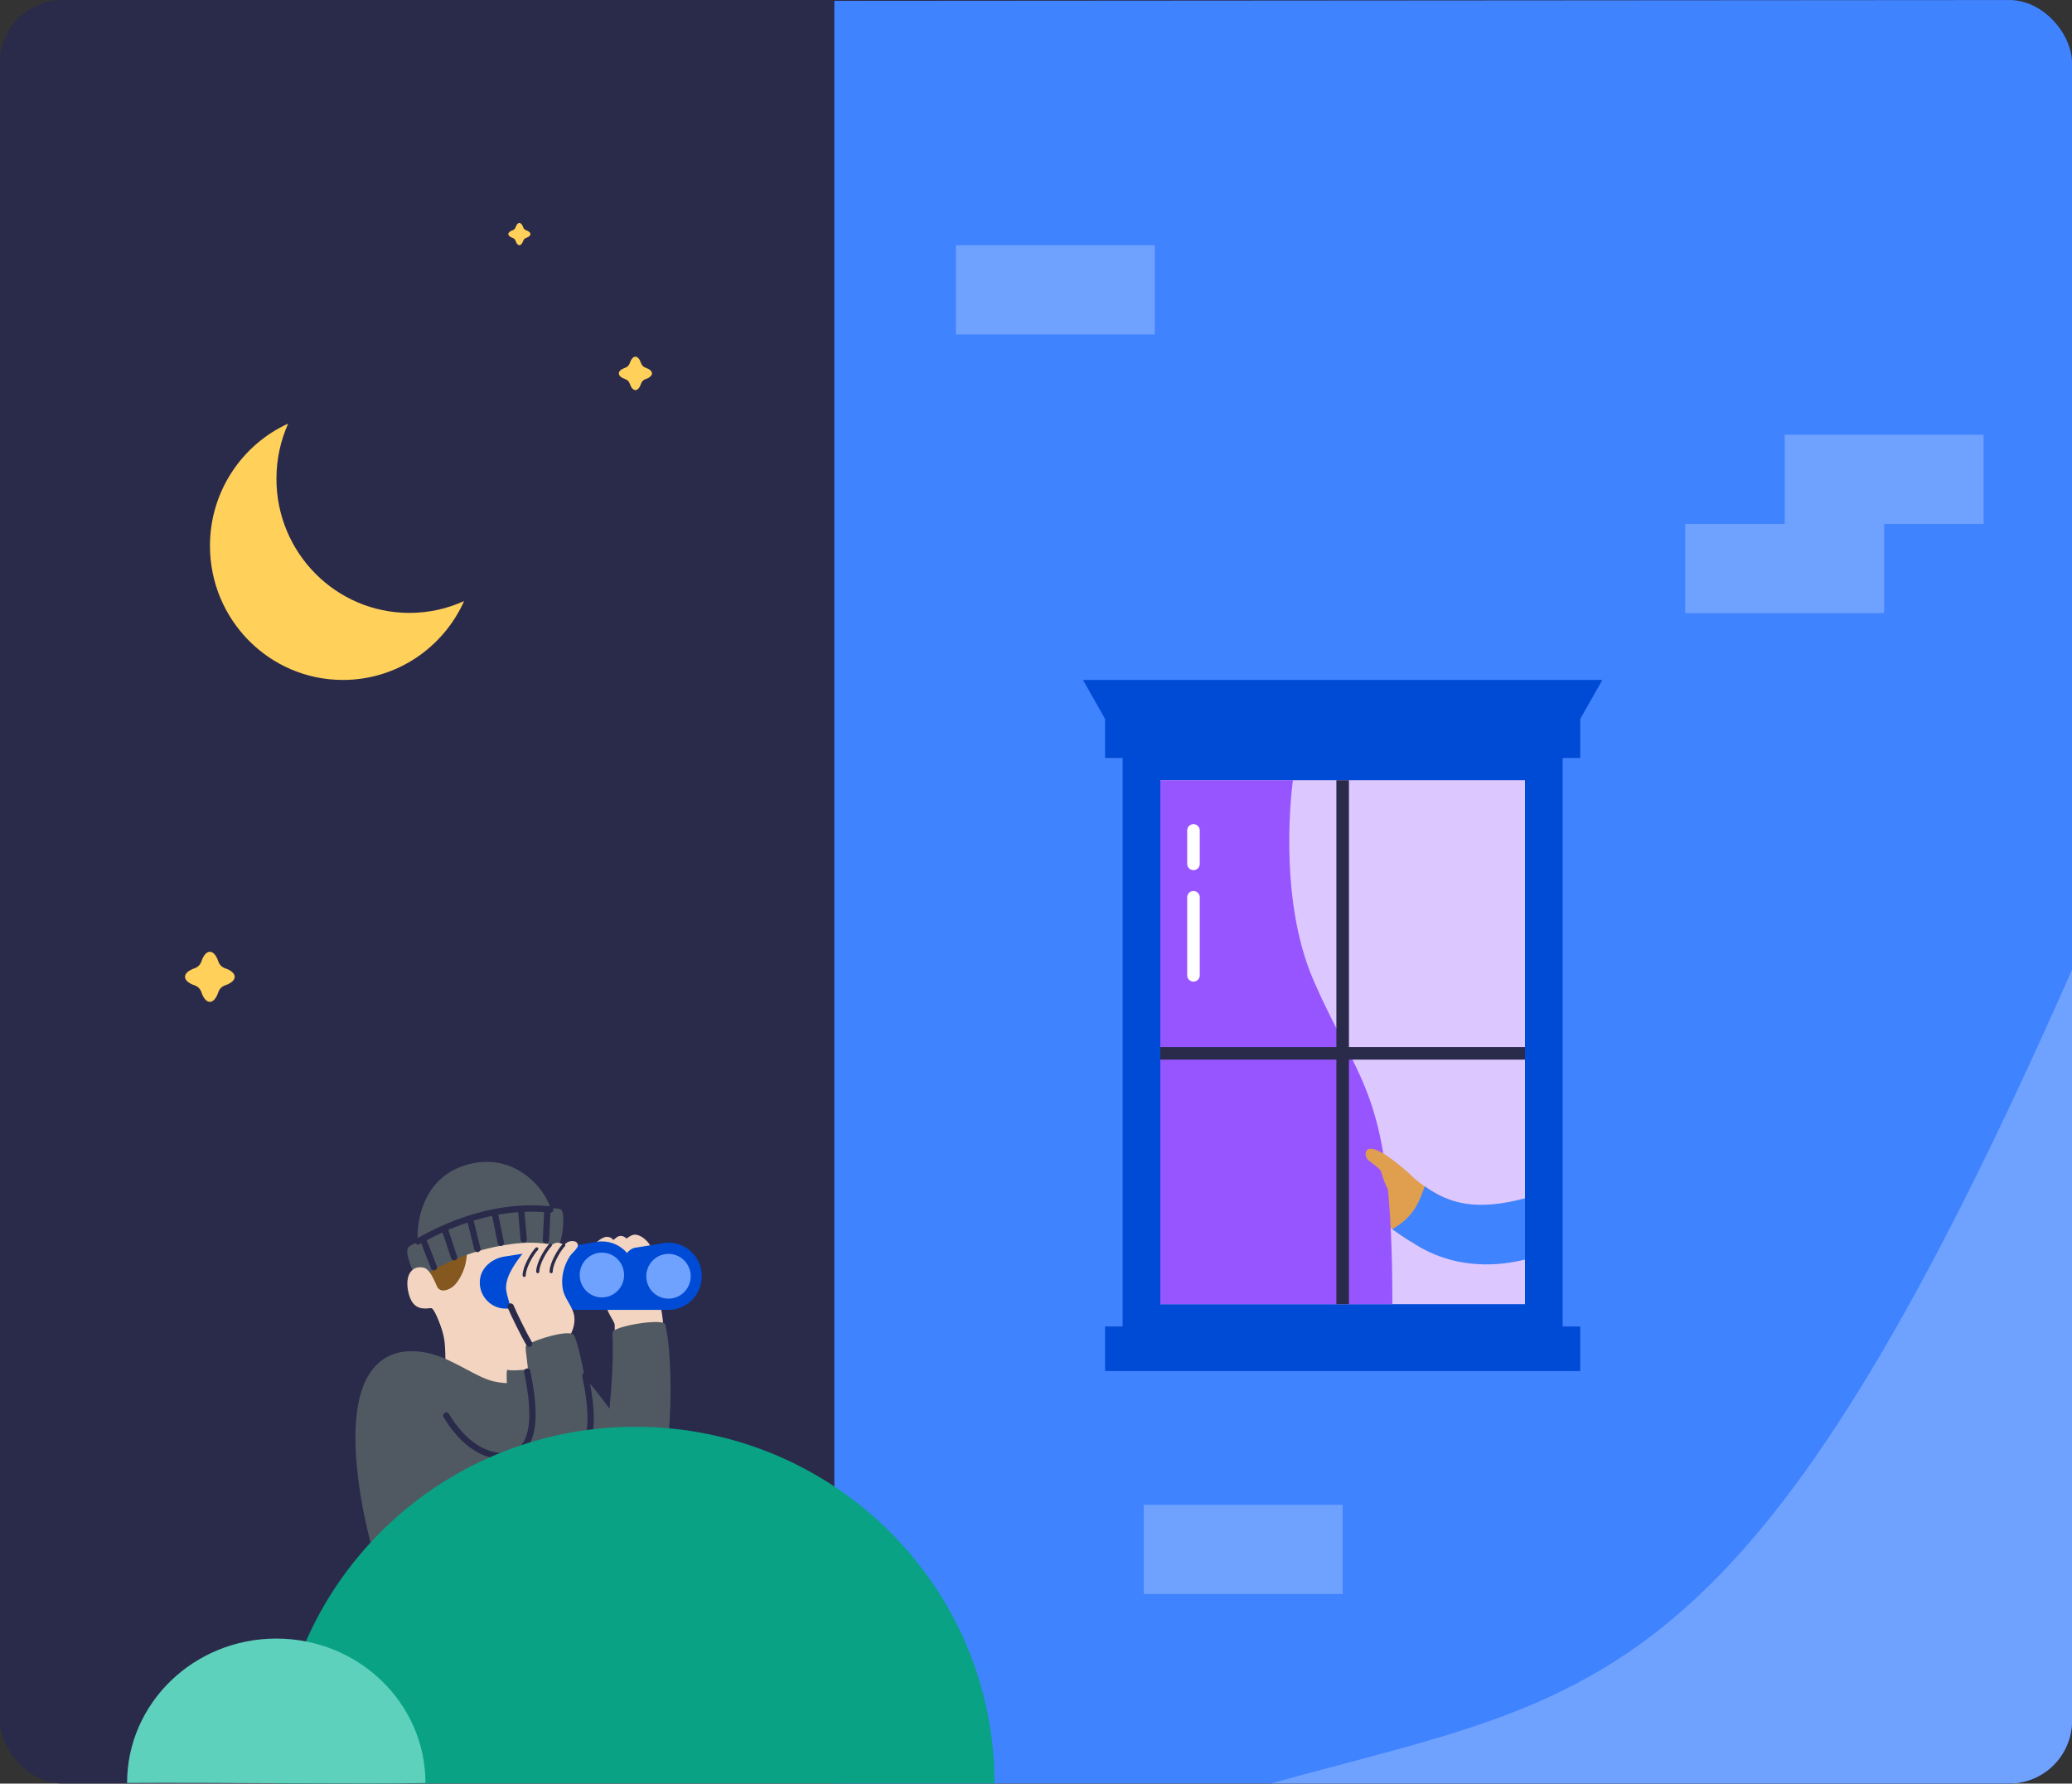 <?xml version="1.0" encoding="UTF-8"?>
<svg xmlns="http://www.w3.org/2000/svg" width="330" height="284" viewBox="0 0 330 284" fill="none">
  <rect x="0" y="0" width="330" height="284" fill="#333333" stroke="none"/>
  <g clip-path="url(#clip0_603_7687)">
    <rect width="330" height="283.98" fill="#2A2A4B"></rect>
    <path fill-rule="evenodd" clip-rule="evenodd" d="M80.593 217.788C81.703 216.689 86.777 214.071 90.326 216.689C93.875 219.307 98.864 226.862 98.864 226.862L97.586 234.193H80.593C80.593 234.193 79.482 218.886 80.593 217.788Z" fill="#505962"></path>
    <path fill-rule="evenodd" clip-rule="evenodd" d="M70.568 231.851C70.74 231.936 67.997 229.876 67.911 229.605C67.738 229.061 67.428 228.628 66.808 228.402C67.258 227.813 67.672 227.271 68.091 226.724C67.861 226.583 67.716 226.731 67.558 226.763C67.056 226.865 66.561 227.046 66.055 227.086C65.385 227.14 68.289 223.612 70.209 222.114C71.103 221.417 71.023 215.38 70.79 213.527C70.556 211.675 69.34 208.603 68.812 208.328C68.329 208.076 65.844 209.287 65.133 205.384C64.634 202.644 66.33 201.858 67.496 201.858C67.469 201.559 67.591 199.449 68.351 197.515C68.947 196 69.789 194.643 70.989 193.523C72.55 192.065 74.389 191.239 76.488 190.946C77.37 190.823 78.252 190.777 79.135 190.824C80.603 190.902 82.022 191.183 83.313 191.946C84.443 192.614 85.318 193.557 86.13 194.569C86.363 194.86 86.559 195.186 86.817 195.451C87.631 196.286 88.021 197.317 88.261 198.431C88.456 199.331 88.703 200.22 88.863 201.125C89.079 202.341 89.244 203.567 89.41 204.792C89.522 205.618 89.623 206.447 89.688 207.278C89.853 209.383 89.857 211.477 89.236 213.527C88.856 214.782 88.222 215.902 87.504 216.983C87.338 217.232 87.1 217.391 86.836 217.506C85.81 217.955 81.703 218.389 80.846 218.12C80.535 218.023 80.812 220.666 80.685 220.664C80.23 220.655 69.978 231.56 70.568 231.851Z" fill="#F2D4C0"></path>
    <path fill-rule="evenodd" clip-rule="evenodd" d="M66.916 201.039C67.052 196.033 65.946 190.723 70.854 189.908C74.658 189.277 78.49 188.855 82.345 189.413C85.758 189.908 74.882 198.4 74.446 197.732C74.304 198.429 74.365 198.965 74.355 199.491C74.322 201.133 73.84 202.631 72.927 203.983C72.514 204.593 71.993 205.088 71.288 205.343C70.373 205.674 69.787 205.431 69.428 204.529C69.207 203.973 68.924 203.501 68.409 203.172" fill="#84581F"></path>
    <path fill-rule="evenodd" clip-rule="evenodd" d="M96.605 207.887C96.605 208.93 97.902 210.396 97.902 210.999C97.902 211.602 97.902 212.645 97.902 212.645L105.706 212.109C105.706 212.109 105.544 208.439 104.99 207.512C104.717 207.055 104.835 198.682 102.933 197.61C101.942 197.052 99.054 196.603 97.807 198.86C96.328 201.537 96.605 207.6 96.605 207.887Z" fill="#F2D4C0"></path>
    <path fill-rule="evenodd" clip-rule="evenodd" d="M105.131 198.041C105.464 197.954 105.81 197.898 106.165 197.878L106.22 197.869L106.22 197.875C106.302 197.871 106.386 197.869 106.469 197.869C109.399 197.869 111.773 200.264 111.773 203.218C111.773 206.172 109.399 208.567 106.469 208.567H91.147V200.247L105.131 198.041Z" fill="#004BD5"></path>
    <path fill-rule="evenodd" clip-rule="evenodd" d="M95.292 199.425C94.93 199.959 94.925 199.97 94.365 199.702C94.202 199.624 94.038 199.622 93.875 199.581C93.046 199.371 94.185 199.007 94.618 198.269C94.963 197.68 96.097 196.94 96.585 196.94C97.146 196.94 97.489 197.144 97.658 197.435C97.878 197.375 98.284 196.793 98.812 196.793C99.34 196.793 99.484 196.988 99.818 197.211C99.818 197.211 100.376 196.692 100.957 196.601C101.537 196.511 102.442 196.94 103.062 197.671C103.558 198.257 102.275 198.442 101.697 198.516C100.685 198.644 100.098 199.183 99.818 199.581C99.72 199.721 99.591 200.044 99.484 200.176C99.31 200.391 99.087 200.528 98.812 200.38C98.614 200.274 98.426 200.322 98.23 200.341C98.028 200.362 97.807 200.37 97.658 200.228C97.431 200.014 97.225 200.002 96.978 200.17C96.885 200.233 96.773 200.275 96.664 200.302C96.12 200.439 95.777 200.26 95.589 199.733C95.534 199.576 95.516 199.406 95.471 199.201C95.393 199.298 95.337 199.358 95.292 199.425Z" fill="#F2D4C0"></path>
    <path fill-rule="evenodd" clip-rule="evenodd" d="M106.469 206.784C108.422 206.784 110.005 205.187 110.005 203.218C110.005 201.249 108.422 199.652 106.469 199.652C104.516 199.652 102.933 201.249 102.933 203.218C102.933 205.187 104.516 206.784 106.469 206.784Z" fill="#6FA2FF"></path>
    <path fill-rule="evenodd" clip-rule="evenodd" d="M95.555 197.68L95.611 197.671L95.611 197.677C95.694 197.673 95.778 197.671 95.862 197.671C98.791 197.671 101.165 200.066 101.165 203.02C101.165 205.974 98.791 208.369 95.862 208.369H80.539C78.261 208.369 76.414 206.506 76.414 204.209C76.414 201.911 78.358 200.332 80.539 200.049C81.245 199.957 94.525 197.843 94.525 197.843C94.857 197.756 95.201 197.7 95.555 197.68Z" fill="#004BD5"></path>
    <path fill-rule="evenodd" clip-rule="evenodd" d="M95.862 206.586C97.814 206.586 99.397 204.989 99.397 203.02C99.397 201.051 97.814 199.454 95.862 199.454C93.909 199.454 92.326 201.051 92.326 203.02C92.326 204.989 93.909 206.586 95.862 206.586Z" fill="#6FA2FF"></path>
    <path fill-rule="evenodd" clip-rule="evenodd" d="M89.359 192.599C89.04 192.429 88.402 192.384 87.675 192.382C86.724 189.081 81.787 183.349 74.386 185.452C66.986 187.556 66.362 195.184 66.529 197.376C66.581 198.06 65.173 198.114 64.928 198.814C64.629 199.67 65.346 201.302 65.834 202.623C66.149 203.475 67.279 203.257 67.846 202.91C71.996 200.37 76.491 198.783 81.3 198.113C83.662 197.783 86.02 197.74 88.359 198.312C88.469 198.339 88.585 198.369 88.696 198.364C89.629 198.318 90.073 192.977 89.359 192.599Z" fill="#505962"></path>
    <path fill-rule="evenodd" clip-rule="evenodd" d="M70.782 207.576C70.955 207.66 71.016 214.779 70.782 212.926C70.71 212.354 69.34 208.603 68.812 208.328C68.329 208.076 65.692 209.387 64.981 205.484C64.482 202.743 65.819 201.454 67.496 201.858C69.174 202.261 70.192 207.285 70.782 207.576Z" fill="#F2D4C0"></path>
    <path fill-rule="evenodd" clip-rule="evenodd" d="M84.282 214.719C82.871 212.835 81.357 208.529 80.788 206.263C80.68 205.832 80.581 205.392 80.594 204.948C80.648 203.004 82.178 200.935 83.423 199.371C84.282 198.292 85.126 198.614 85.292 198.832C85.353 198.912 85.916 198.122 86.687 198.122C87.459 198.122 87.511 198.636 87.65 198.5C87.794 198.36 88.159 197.869 88.809 197.869C89.24 197.869 89.705 198.176 89.797 198.22C90.044 198.133 90.326 197.61 91.147 197.61C91.968 197.61 92.019 198.127 92.037 198.292C92.087 198.729 91.02 199.621 90.77 200.006C89.784 201.529 89.313 203.407 89.626 205.212C89.875 206.644 90.935 207.709 91.348 209.073C91.749 210.401 91.303 211.947 90.531 213.055" fill="#F2D4C0"></path>
    <path fill-rule="evenodd" clip-rule="evenodd" d="M105.927 210.86C105.635 209.857 97.461 211.16 97.525 212.225C97.783 216.538 97.389 221.547 96.626 228.704C95.863 235.861 85.585 220.754 84.711 220.506C84.738 219.616 81.915 220.752 78.545 219.936C75.879 219.291 72.296 216.549 68.837 215.607C65.378 214.666 56 213.519 56.638 230.501C57.276 247.482 66.608 266.992 66.781 267.154C67.346 267.683 101.488 266.547 100.581 264.593C100.388 264.177 100.239 263.74 100.065 263.315C98.034 258.359 96.368 253.283 95.14 248.062C94.571 245.646 94.201 245.072 94.085 242.591C94.068 242.234 94.077 241.875 94.081 241.502C94.686 241.773 102.261 237.39 103.375 237.39C107.294 237.39 107.396 215.895 105.927 210.86Z" fill="#505962"></path>
    <path fill-rule="evenodd" clip-rule="evenodd" d="M69.884 223.185C69.884 223.185 77.514 233.183 82.111 231.61C86.707 230.038 83.411 215.094 83.741 214.378C84.071 213.662 90.477 211.566 91.369 212.549C92.261 213.532 99.127 240.508 85.424 241.865C71.72 243.222 63.334 234.722 62.122 233.183" fill="#505962"></path>
    <path d="M71.076 225.392C73.821 230.033 77.329 231.854 80.037 231.854C86.596 231.854 84.73 222.2 83.963 218.389" stroke="#2A2A4B" stroke-linecap="round"></path>
    <path d="M89.304 232.53C95.862 232.53 93.996 222.877 93.229 219.066" stroke="#2A2A4B" stroke-linecap="round"></path>
    <path fill-rule="evenodd" clip-rule="evenodd" d="M330 0V283.98H132.88V141.99V0.139L330 0Z" fill="#4083FF"></path>
    <path fill-rule="evenodd" clip-rule="evenodd" d="M329.767 283.98H202.401C202.401 283.98 202.4 283.979 202.4 283.979C206.23 282.918 209.904 281.943 213.446 281.004C258.732 268.993 282.236 262.759 330 154.414L330 282.879C329.85 283.601 329.771 283.979 329.771 283.979C329.771 283.979 329.77 283.98 329.767 283.98Z" fill="#6FA2FF"></path>
    <rect x="181.8" y="121.241" width="64.08" height="89.419" fill="#DDC7FF" stroke="#004BD5" stroke-width="6"></rect>
    <path fill-rule="evenodd" clip-rule="evenodd" d="M224.409 186.839C224.24 186.674 223.427 186.093 223.025 186.245C223.049 186.908 222.757 187.283 222.076 187.305C221.488 187.877 221.491 187.874 220.963 187.249C220.713 186.953 220.451 186.667 220.194 186.376C219.884 186.473 219.836 186.84 219.58 186.994C219.045 186.113 218.989 186.088 217.957 186.454C217.435 186.638 216.813 186.52 216.386 186.985C216.347 187.059 216.27 187.136 216.276 187.206C216.294 187.435 216.193 187.591 216.029 187.725C215.857 187.772 215.715 187.897 215.548 187.941C214.736 188.152 214.535 188.653 214.832 189.408C215.535 190.192 216.231 190.982 216.943 191.757C219.005 194 224.482 197.665 224.786 197.74C227.123 199.368 239.063 191.561 238.407 191.759C234.766 192.86 228.842 191.209 224.409 186.839Z" fill="#E09E4F"></path>
    <path fill-rule="evenodd" clip-rule="evenodd" d="M221.741 195.719C223.313 196.848 224.64 197.704 224.786 197.74C232.842 203.193 241.338 200.905 242.88 200.561C242.88 197.683 242.88 195.57 242.88 190.802C235.298 192.821 230.893 191.757 226.919 188.891C226.08 191.18 225.317 193.687 221.741 195.719Z" fill="#4083FF"></path>
    <path fill-rule="evenodd" clip-rule="evenodd" d="M158.4 283.98C158.4 252.612 132.791 227.184 101.2 227.184C69.609 227.184 44 252.612 44 283.98H158.4Z" fill="#09A285"></path>
    <path fill-rule="evenodd" clip-rule="evenodd" d="M67.76 283.898C67.76 271.2 57.122 260.906 44 260.906C30.878 260.906 20.24 271.2 20.24 283.898C35.09 283.808 58.377 284.12 67.76 283.898Z" fill="#5DD1BB"></path>
    <path fill-rule="evenodd" clip-rule="evenodd" d="M73.92 95.703C71.262 96.915 68.311 97.59 65.204 97.59C53.508 97.59 44.028 88.029 44.028 76.235C44.028 73.102 44.697 70.126 45.899 67.445C38.552 70.796 33.44 78.252 33.44 86.912C33.44 98.706 42.921 108.267 54.616 108.267C63.203 108.267 70.597 103.112 73.92 95.703Z" fill="#FFD05A"></path>
    <path fill-rule="evenodd" clip-rule="evenodd" d="M33.423 151.546C32.872 151.546 32.382 152.155 32.069 153.1C31.902 153.605 31.508 154.003 31.007 154.172C30.069 154.487 29.466 154.981 29.466 155.536C29.466 156.092 30.069 156.585 31.007 156.901C31.508 157.069 31.902 157.467 32.069 157.972C32.382 158.918 32.872 159.526 33.423 159.526C33.973 159.526 34.463 158.918 34.775 157.972C34.943 157.467 35.337 157.069 35.838 156.901C36.776 156.585 37.379 156.092 37.379 155.536C37.379 154.981 36.776 154.487 35.838 154.172C35.337 154.003 34.943 153.605 34.775 153.1C34.463 152.155 33.973 151.546 33.423 151.546Z" fill="#FFD05A"></path>
    <path fill-rule="evenodd" clip-rule="evenodd" d="M101.2 56.796C100.832 56.796 100.506 57.202 100.297 57.832C100.185 58.17 99.922 58.435 99.588 58.548C98.963 58.758 98.56 59.088 98.56 59.458C98.56 59.829 98.963 60.158 99.588 60.369C99.922 60.481 100.185 60.747 100.297 61.084C100.506 61.714 100.832 62.12 101.2 62.12C101.568 62.12 101.894 61.714 102.103 61.084C102.215 60.747 102.477 60.481 102.812 60.369C103.437 60.158 103.84 59.829 103.84 59.458C103.84 59.088 103.437 58.758 102.812 58.548C102.477 58.435 102.215 58.17 102.103 57.832C101.894 57.202 101.568 56.796 101.2 56.796Z" fill="#FFD05A"></path>
    <path fill-rule="evenodd" clip-rule="evenodd" d="M184.8 124.241V207.66C184.8 207.66 215.296 207.66 221.76 207.66C221.76 173.397 216.747 173.442 209.204 156.106C203.28 142.489 205.92 124.241 205.92 124.241H184.8Z" fill="#9755FF"></path>
    <path fill-rule="evenodd" clip-rule="evenodd" d="M224.409 186.839C223.107 185.68 222.237 184.951 220.798 183.961C220.349 183.652 219.865 183.416 219.384 183.173C219.058 183.009 218.699 182.948 218.342 182.916C217.837 182.871 217.482 183.226 217.496 183.739C217.505 184.047 217.599 184.325 217.782 184.582C218.049 184.957 219.833 186.012 219.98 186.585C220.302 187.834 220.778 189.041 221.483 190.089C221.706 190.42 224.61 187.019 224.409 186.839Z" fill="#E09E4F"></path>
    <path d="M213.84 124.241V207.66" stroke="#2A2A4B" stroke-width="2"></path>
    <path d="M184.8 167.725H242.88" stroke="#2A2A4B" stroke-width="2"></path>
    <rect x="176" y="211.21" width="75.68" height="7.099" fill="#004BD5"></rect>
    <path fill-rule="evenodd" clip-rule="evenodd" d="M172.48 108.267H255.2L251.68 114.479V120.691H176V114.479L172.48 108.267Z" fill="#004BD5"></path>
    <path d="M190.08 132.228V137.553" stroke="white" stroke-width="2" stroke-linecap="round"></path>
    <path d="M190.08 142.877V155.301" stroke="white" stroke-width="2" stroke-linecap="round"></path>
    <path fill-rule="evenodd" clip-rule="evenodd" d="M82.72 35.498C82.475 35.498 82.257 35.769 82.118 36.189C82.044 36.413 81.868 36.591 81.645 36.665C81.228 36.806 80.96 37.026 80.96 37.272C80.96 37.52 81.228 37.739 81.645 37.879C81.868 37.954 82.044 38.132 82.118 38.356C82.257 38.777 82.475 39.047 82.72 39.047C82.965 39.047 83.183 38.777 83.322 38.356C83.396 38.132 83.572 37.954 83.794 37.879C84.212 37.739 84.48 37.52 84.48 37.272C84.48 37.026 84.212 36.806 83.794 36.665C83.572 36.591 83.396 36.413 83.322 36.189C83.183 35.769 82.965 35.498 82.72 35.498Z" fill="#FFD05A"></path>
    <rect x="284.24" y="69.22" width="31.68" height="14.199" fill="#6FA2FF"></rect>
    <rect x="152.24" y="39.047" width="31.68" height="14.199" fill="#6FA2FF"></rect>
    <rect x="182.16" y="239.608" width="31.68" height="14.199" fill="#6FA2FF"></rect>
    <rect x="268.4" y="83.419" width="31.68" height="14.199" fill="#6FA2FF"></rect>
    <path d="M81.329 208.037C81.703 208.996 83.519 212.677 84.282 213.961" stroke="#2A2A4B" stroke-linecap="round"></path>
    <path d="M89.782 198.269C89.101 198.964 87.782 201.152 87.782 202.483" stroke="#2A2A4B" stroke-width="0.5" stroke-linecap="round"></path>
    <path d="M87.647 198.266C86.966 198.961 85.647 201.149 85.647 202.48" stroke="#2A2A4B" stroke-width="0.5" stroke-linecap="round"></path>
    <path d="M85.486 198.86C84.805 199.555 83.486 201.743 83.486 203.074" stroke="#2A2A4B" stroke-width="0.5" stroke-linecap="round"></path>
    <path d="M67.504 197.671L69.111 201.785" stroke="#2A2A4B" stroke-linecap="round"></path>
    <path d="M70.935 196.022L72.324 200.2" stroke="#2A2A4B" stroke-linecap="round"></path>
    <path d="M74.952 194.471L76.035 198.878" stroke="#2A2A4B" stroke-linecap="round"></path>
    <path d="M78.86 193.464L79.767 197.888" stroke="#2A2A4B" stroke-linecap="round"></path>
    <path d="M83.007 192.778L83.411 197.341" stroke="#2A2A4B" stroke-linecap="round"></path>
    <path d="M87.174 192.778L86.947 197.48" stroke="#2A2A4B" stroke-linecap="round"></path>
    <path d="M66.577 197.671C68.173 196.827 77.063 191.447 87.647 192.583" stroke="#2A2A4B" stroke-linecap="round"></path>
  </g>
  <defs>
    <clipPath id="clip0_603_7687">
      <rect width="330" height="283.98" rx="10" fill="white"></rect>
    </clipPath>
  </defs>
</svg>
